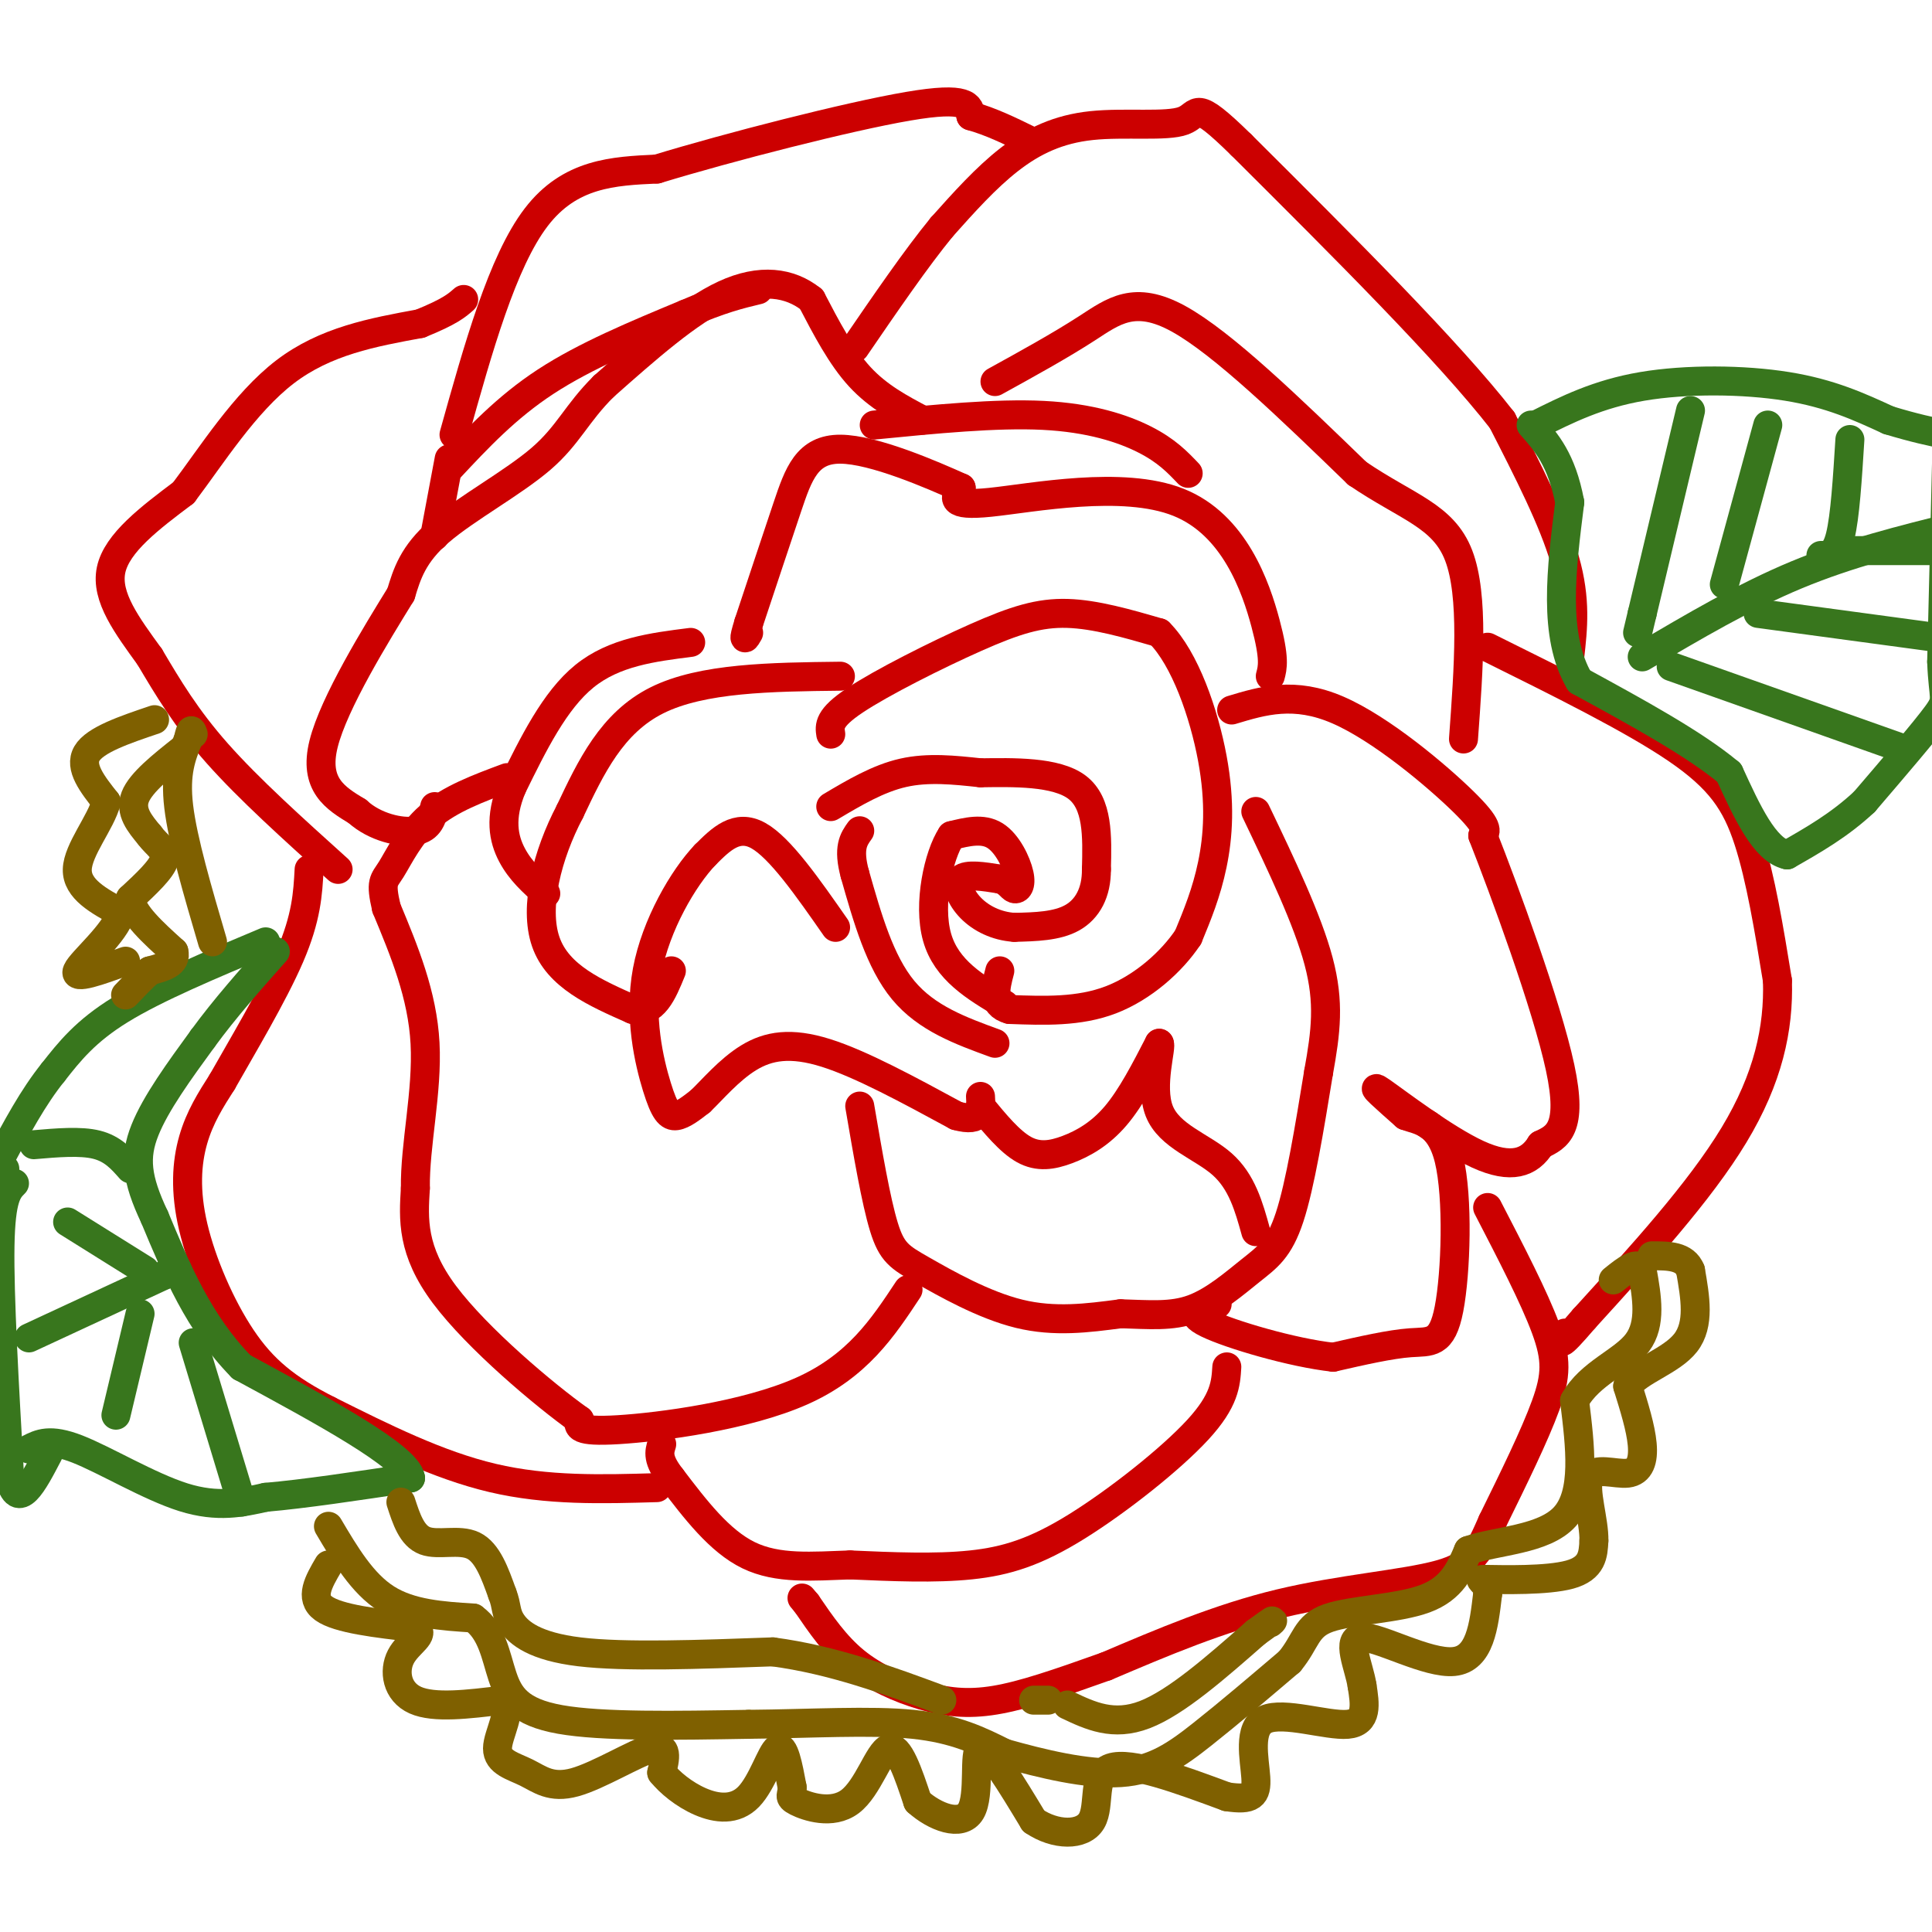 <svg viewBox='0 0 400 400' version='1.1' xmlns='http://www.w3.org/2000/svg' xmlns:xlink='http://www.w3.org/1999/xlink'><g fill='none' stroke='#cc0000' stroke-width='6' stroke-linecap='round' stroke-linejoin='round'><path d='M172,167c4.917,-2.917 9.833,-5.833 15,-7c5.167,-1.167 10.583,-0.583 16,0'/><path d='M203,160c6.756,-0.089 15.644,-0.311 20,3c4.356,3.311 4.178,10.156 4,17'/><path d='M227,180c0.044,4.778 -1.844,8.222 -5,10c-3.156,1.778 -7.578,1.889 -12,2'/><path d='M210,192c-3.679,-0.238 -6.875,-1.833 -9,-4c-2.125,-2.167 -3.179,-4.905 -2,-6c1.179,-1.095 4.589,-0.548 8,0'/><path d='M207,182c1.805,0.507 2.319,1.775 3,2c0.681,0.225 1.530,-0.593 1,-3c-0.530,-2.407 -2.437,-6.402 -5,-8c-2.563,-1.598 -5.781,-0.799 -9,0'/><path d='M197,173c-2.689,4.044 -4.911,14.156 -3,21c1.911,6.844 7.956,10.422 14,14'/><path d='M206,216c-7.083,-2.583 -14.167,-5.167 -19,-11c-4.833,-5.833 -7.417,-14.917 -10,-24'/><path d='M177,181c-1.500,-5.500 -0.250,-7.250 1,-9'/><path d='M172,152c-0.262,-1.661 -0.524,-3.321 5,-7c5.524,-3.679 16.833,-9.375 25,-13c8.167,-3.625 13.190,-5.179 19,-5c5.810,0.179 12.405,2.089 19,4'/><path d='M240,131c5.369,5.369 9.292,16.792 11,26c1.708,9.208 1.202,16.202 0,22c-1.202,5.798 -3.101,10.399 -5,15'/><path d='M246,194c-3.400,5.133 -9.400,10.467 -16,13c-6.600,2.533 -13.800,2.267 -21,2'/><path d='M209,209c-3.833,-1.000 -2.917,-4.500 -2,-8'/><path d='M173,192c-5.750,-8.250 -11.500,-16.500 -16,-19c-4.500,-2.500 -7.750,0.750 -11,4'/><path d='M146,177c-4.493,4.705 -10.225,14.467 -12,24c-1.775,9.533 0.407,18.836 2,24c1.593,5.164 2.598,6.190 4,6c1.402,-0.190 3.201,-1.595 5,-3'/><path d='M145,228c2.405,-2.286 5.917,-6.500 10,-9c4.083,-2.500 8.738,-3.286 16,-1c7.262,2.286 17.131,7.643 27,13'/><path d='M198,231c5.333,1.500 5.167,-1.250 5,-4'/><path d='M203,229c3.030,3.685 6.060,7.369 9,9c2.940,1.631 5.792,1.208 9,0c3.208,-1.208 6.774,-3.202 10,-7c3.226,-3.798 6.113,-9.399 9,-15'/><path d='M240,216c0.702,0.357 -2.042,8.750 0,14c2.042,5.250 8.869,7.357 13,11c4.131,3.643 5.565,8.821 7,14'/><path d='M178,229c1.679,9.815 3.357,19.631 5,25c1.643,5.369 3.250,6.292 8,9c4.750,2.708 12.643,7.202 20,9c7.357,1.798 14.179,0.899 21,0'/><path d='M232,272c6.027,0.179 10.595,0.625 15,-1c4.405,-1.625 8.648,-5.322 12,-8c3.352,-2.678 5.815,-4.337 8,-11c2.185,-6.663 4.093,-18.332 6,-30'/><path d='M273,222c1.511,-8.400 2.289,-14.400 0,-23c-2.289,-8.600 -7.644,-19.800 -13,-31'/><path d='M255,147c6.489,-1.956 12.978,-3.911 22,0c9.022,3.911 20.578,13.689 26,19c5.422,5.311 4.711,6.156 4,7'/><path d='M307,173c4.356,11.044 13.244,35.156 16,48c2.756,12.844 -0.622,14.422 -4,16'/><path d='M319,237c-2.310,3.762 -6.083,5.167 -13,2c-6.917,-3.167 -16.976,-10.905 -20,-13c-3.024,-2.095 0.988,1.452 5,5'/><path d='M291,231c2.735,1.035 7.073,1.123 9,9c1.927,7.877 1.442,23.544 0,31c-1.442,7.456 -3.841,6.702 -8,7c-4.159,0.298 -10.080,1.649 -16,3'/><path d='M276,281c-8.356,-0.911 -21.244,-4.689 -26,-7c-4.756,-2.311 -1.378,-3.156 2,-4'/><path d='M263,140c0.488,-1.804 0.976,-3.607 -1,-11c-1.976,-7.393 -6.417,-20.375 -18,-25c-11.583,-4.625 -30.310,-0.893 -39,0c-8.690,0.893 -7.345,-1.054 -6,-3'/><path d='M199,101c-6.024,-2.702 -18.083,-7.958 -25,-8c-6.917,-0.042 -8.690,5.131 -11,12c-2.310,6.869 -5.155,15.435 -8,24'/><path d='M155,129c-1.333,4.333 -0.667,3.167 0,2'/><path d='M174,140c-14.333,0.167 -28.667,0.333 -38,5c-9.333,4.667 -13.667,13.833 -18,23'/><path d='M118,168c-4.711,8.956 -7.489,19.844 -5,27c2.489,7.156 10.244,10.578 18,14'/><path d='M131,209c4.333,1.000 6.167,-3.500 8,-8'/><path d='M181,88c12.644,-1.244 25.289,-2.489 35,-2c9.711,0.489 16.489,2.711 21,5c4.511,2.289 6.756,4.644 9,7'/><path d='M206,79c6.733,-3.711 13.467,-7.422 19,-11c5.533,-3.578 9.867,-7.022 19,-2c9.133,5.022 23.067,18.511 37,32'/><path d='M281,98c10.378,7.067 17.822,8.733 21,17c3.178,8.267 2.089,23.133 1,38'/><path d='M308,134c14.933,7.400 29.867,14.800 39,21c9.133,6.200 12.467,11.200 15,19c2.533,7.800 4.267,18.400 6,29'/><path d='M368,203c0.311,9.933 -1.911,20.267 -9,32c-7.089,11.733 -19.044,24.867 -31,38'/><path d='M328,273c-5.833,6.833 -4.917,4.917 -4,3'/><path d='M308,250c4.822,9.311 9.644,18.622 12,25c2.356,6.378 2.244,9.822 0,16c-2.244,6.178 -6.622,15.089 -11,24'/><path d='M309,315c-2.655,6.000 -3.792,9.000 -11,11c-7.208,2.000 -20.488,3.000 -33,6c-12.512,3.000 -24.256,8.000 -36,13'/><path d='M229,345c-10.061,3.584 -17.212,6.043 -23,7c-5.788,0.957 -10.212,0.411 -15,-1c-4.788,-1.411 -9.939,-3.689 -14,-7c-4.061,-3.311 -7.030,-7.656 -10,-12'/><path d='M167,332c-1.667,-2.000 -0.833,-1.000 0,0'/><path d='M254,283c-0.214,3.470 -0.429,6.940 -6,13c-5.571,6.060 -16.500,14.708 -25,20c-8.500,5.292 -14.571,7.226 -22,8c-7.429,0.774 -16.214,0.387 -25,0'/><path d='M176,324c-7.844,0.267 -14.956,0.933 -21,-2c-6.044,-2.933 -11.022,-9.467 -16,-16'/><path d='M139,306c-3.000,-3.833 -2.500,-5.417 -2,-7'/><path d='M188,267c-5.244,7.933 -10.489,15.867 -22,21c-11.511,5.133 -29.289,7.467 -38,8c-8.711,0.533 -8.356,-0.733 -8,-2'/><path d='M120,294c-7.200,-5.111 -21.200,-16.889 -28,-26c-6.800,-9.111 -6.400,-15.556 -6,-22'/><path d='M86,246c-0.133,-8.844 2.533,-19.956 2,-30c-0.533,-10.044 -4.267,-19.022 -8,-28'/><path d='M80,188c-1.298,-5.583 -0.542,-5.542 1,-8c1.542,-2.458 3.869,-7.417 8,-11c4.131,-3.583 10.065,-5.792 16,-8'/><path d='M143,133c-7.917,1.000 -15.833,2.000 -22,7c-6.167,5.000 -10.583,14.000 -15,23'/><path d='M106,163c-2.644,6.333 -1.756,10.667 0,14c1.756,3.333 4.378,5.667 7,8'/><path d='M136,308c-11.333,0.333 -22.667,0.667 -34,-2c-11.333,-2.667 -22.667,-8.333 -34,-14'/><path d='M68,292c-8.750,-4.418 -13.624,-8.463 -18,-15c-4.376,-6.537 -8.255,-15.568 -10,-23c-1.745,-7.432 -1.356,-13.266 0,-18c1.356,-4.734 3.678,-8.367 6,-12'/><path d='M46,224c3.867,-6.844 10.533,-17.956 14,-26c3.467,-8.044 3.733,-13.022 4,-18'/><path d='M70,180c-9.250,-8.333 -18.500,-16.667 -25,-24c-6.500,-7.333 -10.250,-13.667 -14,-20'/><path d='M31,136c-4.622,-6.400 -9.178,-12.400 -8,-18c1.178,-5.600 8.089,-10.800 15,-16'/><path d='M38,102c5.756,-7.600 12.644,-18.600 21,-25c8.356,-6.400 18.178,-8.200 28,-10'/><path d='M87,67c6.167,-2.500 7.583,-3.750 9,-5'/><path d='M325,136c0.667,-5.917 1.333,-11.833 -1,-20c-2.333,-8.167 -7.667,-18.583 -13,-29'/><path d='M311,87c-11.167,-14.333 -32.583,-35.667 -54,-57'/><path d='M257,30c-10.147,-9.944 -8.514,-6.305 -12,-5c-3.486,1.305 -12.093,0.274 -19,1c-6.907,0.726 -12.116,3.207 -17,7c-4.884,3.793 -9.442,8.896 -14,14'/><path d='M195,47c-5.333,6.500 -11.667,15.750 -18,25'/><path d='M191,87c-4.583,-2.417 -9.167,-4.833 -13,-9c-3.833,-4.167 -6.917,-10.083 -10,-16'/><path d='M168,62c-4.444,-3.556 -10.556,-4.444 -18,-1c-7.444,3.444 -16.222,11.222 -25,19'/><path d='M125,80c-5.655,5.595 -7.292,10.083 -13,15c-5.708,4.917 -15.488,10.262 -21,15c-5.512,4.738 -6.756,8.869 -8,13'/><path d='M83,123c-5.111,8.289 -13.889,22.511 -16,31c-2.111,8.489 2.444,11.244 7,14'/><path d='M74,168c3.578,3.289 9.022,4.511 12,4c2.978,-0.511 3.489,-2.756 4,-5'/><path d='M93,97c5.917,-6.333 11.833,-12.667 20,-18c8.167,-5.333 18.583,-9.667 29,-14'/><path d='M142,65c7.333,-3.167 11.167,-4.083 15,-5'/><path d='M93,95c0.000,0.000 -3.000,16.000 -3,16'/><path d='M94,90c5.000,-17.917 10.000,-35.833 17,-45c7.000,-9.167 16.000,-9.583 25,-10'/><path d='M136,35c14.867,-4.533 39.533,-10.867 52,-13c12.467,-2.133 12.733,-0.067 13,2'/><path d='M201,24c4.167,1.167 8.083,3.083 12,5'/></g>
<g fill='none' stroke='#38761d' stroke-width='6' stroke-linecap='round' stroke-linejoin='round'><path d='M55,195c-11.333,4.750 -22.667,9.500 -30,14c-7.333,4.500 -10.667,8.750 -14,13'/><path d='M11,222c-4.167,5.167 -7.583,11.583 -11,18'/><path d='M0,240c-1.667,3.333 -0.333,2.667 1,2'/><path d='M6,300c2.156,-1.111 4.311,-2.222 10,0c5.689,2.222 14.911,7.778 22,10c7.089,2.222 12.044,1.111 17,0'/><path d='M55,310c7.833,-0.667 18.917,-2.333 30,-4'/><path d='M85,306c-0.833,-4.500 -17.917,-13.750 -35,-23'/><path d='M50,283c-8.833,-9.000 -13.417,-20.000 -18,-31'/><path d='M32,252c-3.778,-7.978 -4.222,-12.422 -2,-18c2.222,-5.578 7.111,-12.289 12,-19'/><path d='M42,215c4.500,-6.167 9.750,-12.083 15,-18'/><path d='M3,245c-1.417,1.417 -2.833,2.833 -3,13c-0.167,10.167 0.917,29.083 2,48'/><path d='M2,306c1.667,7.167 4.833,1.083 8,-5'/><path d='M318,88c6.422,-3.222 12.844,-6.444 22,-8c9.156,-1.556 21.044,-1.444 30,0c8.956,1.444 14.978,4.222 21,7'/><path d='M391,87c5.500,1.667 8.750,2.333 12,3'/><path d='M403,96c0.000,0.000 -1.000,41.000 -1,41'/><path d='M402,137c0.289,8.022 1.511,7.578 -1,11c-2.511,3.422 -8.756,10.711 -15,18'/><path d='M386,166c-5.167,4.833 -10.583,7.917 -16,11'/><path d='M370,177c-4.667,-1.000 -8.333,-9.000 -12,-17'/><path d='M358,160c-7.167,-6.000 -19.083,-12.500 -31,-19'/><path d='M327,141c-5.500,-9.333 -3.750,-23.167 -2,-37'/><path d='M325,104c-1.667,-8.833 -4.833,-12.417 -8,-16'/><path d='M340,136c10.583,-6.250 21.167,-12.500 32,-17c10.833,-4.500 21.917,-7.250 33,-10'/><path d='M350,85c0.000,0.000 -10.000,42.000 -10,42'/><path d='M340,127c-1.667,7.000 -0.833,3.500 0,0'/><path d='M366,88c0.000,0.000 -9.000,33.000 -9,33'/><path d='M383,91c-0.500,8.000 -1.000,16.000 -2,20c-1.000,4.000 -2.500,4.000 -4,4'/><path d='M346,138c0.000,0.000 48.000,17.000 48,17'/><path d='M364,127c0.000,0.000 37.000,5.000 37,5'/><path d='M384,114c0.000,0.000 19.000,0.000 19,0'/><path d='M6,277c0.000,0.000 28.000,-13.000 28,-13'/><path d='M34,264c4.667,-2.167 2.333,-1.083 0,0'/><path d='M7,237c4.833,-0.417 9.667,-0.833 13,0c3.333,0.833 5.167,2.917 7,5'/><path d='M14,253c0.000,0.000 16.000,10.000 16,10'/><path d='M29,272c0.000,0.000 -5.000,21.000 -5,21'/><path d='M40,278c0.000,0.000 10.000,33.000 10,33'/></g>
<g fill='none' stroke='#7f6000' stroke-width='6' stroke-linecap='round' stroke-linejoin='round'><path d='M68,316c3.500,5.917 7.000,11.833 12,15c5.000,3.167 11.500,3.583 18,4'/><path d='M98,335c3.893,2.810 4.625,7.833 6,12c1.375,4.167 3.393,7.476 12,9c8.607,1.524 23.804,1.262 39,1'/><path d='M155,357c12.778,-0.111 25.222,-0.889 34,0c8.778,0.889 13.889,3.444 19,6'/><path d='M208,363c7.571,2.131 17.000,4.458 24,4c7.000,-0.458 11.571,-3.702 17,-8c5.429,-4.298 11.714,-9.649 18,-15'/><path d='M267,344c3.512,-4.238 3.292,-7.333 8,-9c4.708,-1.667 14.345,-1.905 20,-4c5.655,-2.095 7.327,-6.048 9,-10'/><path d='M304,321c5.756,-2.044 15.644,-2.156 20,-7c4.356,-4.844 3.178,-14.422 2,-24'/><path d='M326,290c3.156,-5.733 10.044,-8.067 13,-12c2.956,-3.933 1.978,-9.467 1,-15'/><path d='M340,263c-0.833,-2.167 -3.417,-0.083 -6,2'/><path d='M68,324c-2.000,3.417 -4.000,6.833 -1,9c3.000,2.167 11.000,3.083 19,4'/><path d='M86,337c2.298,1.440 -1.458,3.042 -3,6c-1.542,2.958 -0.869,7.274 3,9c3.869,1.726 10.935,0.863 18,0'/><path d='M104,352c2.290,2.028 -0.986,7.099 -1,10c-0.014,2.901 3.233,3.633 6,5c2.767,1.367 5.053,3.368 10,2c4.947,-1.368 12.556,-6.105 16,-7c3.444,-0.895 2.722,2.053 2,5'/><path d='M137,367c1.601,2.008 4.604,4.528 8,6c3.396,1.472 7.183,1.896 10,-1c2.817,-2.896 4.662,-9.113 6,-10c1.338,-0.887 2.169,3.557 3,8'/><path d='M164,370c0.132,1.707 -1.037,1.973 1,3c2.037,1.027 7.279,2.815 11,0c3.721,-2.815 5.920,-10.233 8,-11c2.080,-0.767 4.040,5.116 6,11'/><path d='M190,373c3.429,3.107 9.000,5.375 11,2c2.000,-3.375 0.429,-12.393 2,-13c1.571,-0.607 6.286,7.196 11,15'/><path d='M214,377c4.464,3.048 10.125,3.167 12,0c1.875,-3.167 -0.036,-9.619 4,-11c4.036,-1.381 14.018,2.310 24,6'/><path d='M254,372c5.212,0.791 6.242,-0.231 6,-4c-0.242,-3.769 -1.758,-10.284 2,-12c3.758,-1.716 12.788,1.367 17,1c4.212,-0.367 3.606,-4.183 3,-8'/><path d='M282,349c-0.583,-3.964 -3.542,-9.875 0,-10c3.542,-0.125 13.583,5.536 19,5c5.417,-0.536 6.208,-7.268 7,-14'/><path d='M308,330c0.131,-2.869 -3.042,-3.042 0,-3c3.042,0.042 12.298,0.298 17,-1c4.702,-1.298 4.851,-4.149 5,-7'/><path d='M330,319c0.120,-4.024 -2.081,-10.584 -1,-13c1.081,-2.416 5.445,-0.689 8,-1c2.555,-0.311 3.301,-2.660 3,-6c-0.301,-3.340 -1.651,-7.670 -3,-12'/><path d='M337,287c2.156,-3.200 9.044,-5.200 12,-9c2.956,-3.800 1.978,-9.400 1,-15'/><path d='M350,263c-1.167,-3.000 -4.583,-3.000 -8,-3'/><path d='M83,311c1.133,3.489 2.267,6.978 5,8c2.733,1.022 7.067,-0.422 10,1c2.933,1.422 4.467,5.711 6,10'/><path d='M104,330c1.024,2.548 0.583,3.917 2,6c1.417,2.083 4.690,4.881 14,6c9.310,1.119 24.655,0.560 40,0'/><path d='M160,342c12.500,1.667 23.750,5.833 35,10'/><path d='M221,353c4.750,2.250 9.500,4.500 16,2c6.500,-2.500 14.750,-9.750 23,-17'/><path d='M260,338c4.333,-3.167 3.667,-2.583 3,-2'/><path d='M217,352c0.000,0.000 -3.000,0.000 -3,0'/><path d='M32,149c-6.167,2.083 -12.333,4.167 -14,7c-1.667,2.833 1.167,6.417 4,10'/><path d='M22,166c-1.111,4.267 -5.889,9.933 -6,14c-0.111,4.067 4.444,6.533 9,9'/><path d='M25,189c-1.044,4.156 -8.156,10.044 -9,12c-0.844,1.956 4.578,-0.022 10,-2'/><path d='M44,195c-3.083,-10.500 -6.167,-21.000 -7,-28c-0.833,-7.000 0.583,-10.500 2,-14'/><path d='M39,153c0.500,-2.500 0.750,-1.750 1,-1'/><path d='M38,155c-4.417,3.500 -8.833,7.000 -10,10c-1.167,3.000 0.917,5.500 3,8'/><path d='M31,173c1.444,2.000 3.556,3.000 3,5c-0.556,2.000 -3.778,5.000 -7,8'/><path d='M27,186c0.333,3.167 4.667,7.083 9,11'/><path d='M36,197c0.667,2.500 -2.167,3.250 -5,4'/><path d='M31,201c-1.667,1.500 -3.333,3.250 -5,5'/></g>
</svg>